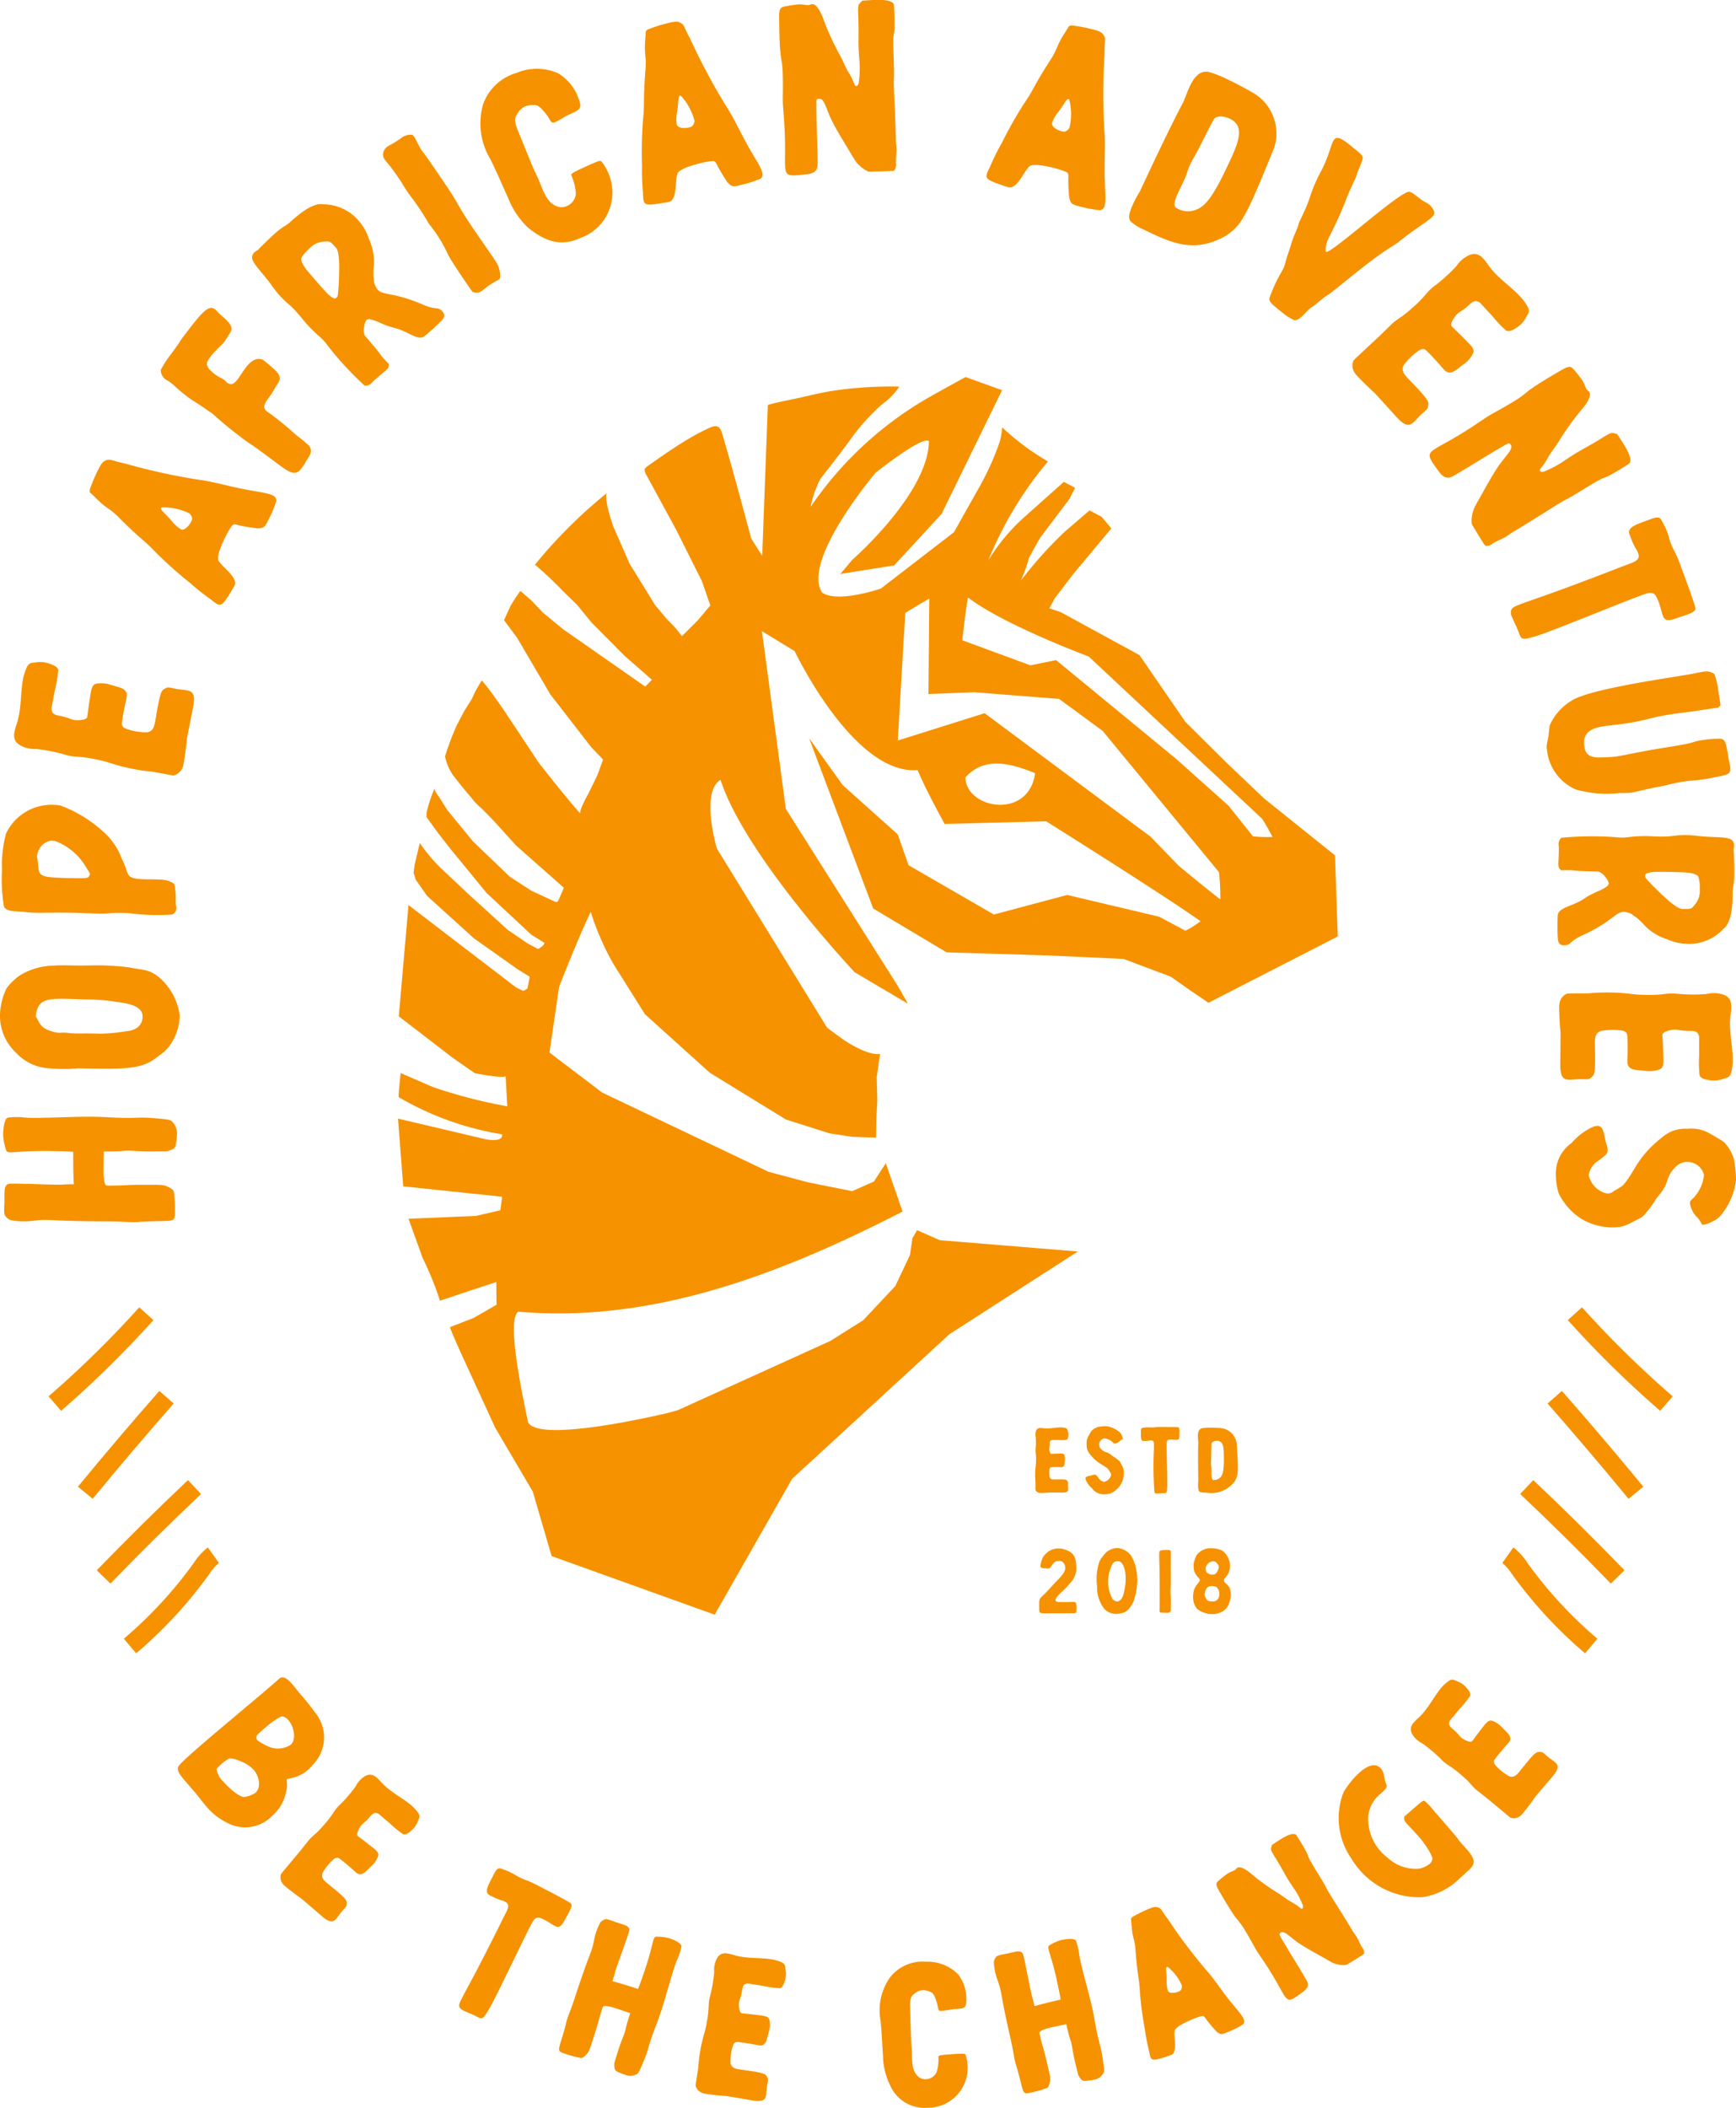 <svg xmlns="http://www.w3.org/2000/svg" width="116.761" height="141.691" viewBox="0 0 116.761 141.691">
  <g id="Layer_1" data-name="Layer 1" transform="translate(0.01 0.023)">
    <g id="Group_29" data-name="Group 29" transform="translate(-0.01 -0.023)">
      <path id="Path_171" data-name="Path 171" d="M149.012,156.564l-9.281-.759-1.531-.674-.314.539-.166,1.135-.987,2.081-2.158,2.3-2.228,1.4-10.224,4.638-.627.179s-8.789,2.132-9.468.622c-.244-1.236-1.505-6.822-.653-7.418,9.146.814,17.884-2.645,25.846-6.726-.236-.687-.71-2.05-.71-2.05l-.417-1.2-.8,1.231-1.461.648-2.99-.6-2.627-.7-11.2-5.33-3.542-2.69.648-4.42s1.327-3.407,2.127-5.029a18.046,18.046,0,0,0,1.544,3.529l2.107,3.35,4.363,3.933,5.112,3.138,2.946.935,1.531.231,1.588.052.018-1.158.065-1.389-.039-1.531s.153-1.044.225-1.544c-.9.127-2.485-.974-2.485-.974l-1.07-.783-7.418-12.048s-1.135-3.786.244-4.625c1.632,5.086,9.025,12.94,9.025,12.94l3.581,2.114-.7-1.223-7.514-11.875-1.609-11.947,2.2,1.34s3.964,8.346,8.276,8c.531,1.314,1.814,3.62,1.814,3.62l6.827-.179s7.584,4.747,10.382,6.713a5.676,5.676,0,0,1-1.018.64l-1.767-.941-6.182-1.461-4.933,1.314-5.734-3.311-.731-2.075-3.695-3.306-2.267-3.158,4.312,11.447,4.939,2.946,6.91.212,4.99.231,3.171,1.192,1.306.917,1.231.84,8.7-4.459-.187-5.452-4.76-3.817-2.524-2.4-2.785-2.762-3.081-4.483-5.3-2.889-.762-.257.358-.661,1.223-1.609,2.588-3.1-.648-.775-.819-.435-1.692,1.454a27.842,27.842,0,0,0-2.933,3.272,9.546,9.546,0,0,0,.552-1.536l.723-1.314,1.98-2.62.4-.775-.757-.4-2.811,2.506a12.9,12.9,0,0,0-2.275,2.785,24.7,24.7,0,0,1,4.016-6.662,16.9,16.9,0,0,1-3.076-2.288,6.333,6.333,0,0,1-.148.909,18.548,18.548,0,0,1-1.562,3.4l-1.536,2.736L135.764,112s-2.928,1.013-3.964.262c-1.371-2.171,3.607-8.045,3.607-8.045s3.177-2.529,3.586-2.119c-.031,3.5-5.156,7.975-5.156,7.975l-.8.948,3.62-.575,3.19-3.464,4.068-8.315-2.459-.884s-1.723.948-2.223,1.231a24.12,24.12,0,0,0-8.193,7.493,7.313,7.313,0,0,1,.64-1.858s1.306-1.671,1.936-2.529a14.269,14.269,0,0,1,2.249-2.524,4.409,4.409,0,0,0,1.14-1.171,26.883,26.883,0,0,0-4.472.282c-.757.122-1.505.3-2.254.474-.192.044-2.114.422-2.119.492l-.378,10.134-.744-1.179s-1.244-4.695-1.941-7.014c-.148-.5-.334-.64-.819-.435a13.127,13.127,0,0,0-1.487.783c-.974.557-2.793,1.863-2.793,1.863l-.135.166.057.244L122,108.056l1.723,3.441.57,1.64-.832.987s-.718.723-1.083,1.075a7.162,7.162,0,0,0-.935-1.062l-.852-1.005-1.723-2.793-1.1-2.5s-.71-2.018-.409-2.275a32.487,32.487,0,0,0-4.861,4.835,22.8,22.8,0,0,1,1.845,1.736l1.005.979.941,1.158,2.262,2.275,1.223,1.07.588.518-.448.456-5.516-3.85-1.353-1.114-.775-.814-.757-.653-.321.461-.321.513-.456.992.871,1.166,2.249,3.83,2.736,3.529.806.845-.378,1.044-.588,1.21s-.7,1.218-.552,1.389c-1.005-1.114-2.819-3.446-2.819-3.446l-2.081-3.138s-1.075-1.627-1.736-2.376c-.179.262-.474.806-.474.806l-.2.443-.505.8-.518.992a17.457,17.457,0,0,0-.775,2.063,3.345,3.345,0,0,0,.531,1.257s.782,1.018,1.218,1.492a3.89,3.89,0,0,0,.71.749l.8.814,1.524,1.684,3.146,2.78.052.039-.013.07-.347.8-.057.091-.14.005-1.614-.749-1.454-.941-2.485-2.384-1.718-2.1-.565-.891s-.352-.456-.288-.57a9.217,9.217,0,0,0-.544,1.632l-.005.3.757,1.044.865,1.109,2.415,2.946,2.98,2.78.065.052s.575.347.852.531c-.083.275-.448.4-.448.4l-.7-.378-1.319-.9-2.64-2.4-1.85-1.741a10.875,10.875,0,0,1-1.428-1.7c-.117.487-.347,1.467-.347,1.467l-.07.531.14.461.77,1.1,3.159,2.858,2.972,2.1.77.474-.153.8-.282.153-.479-.231-7.239-5.54-.653,7.48,3.659,2.811,1.448,1.005s2.088.422,2.075.179c.039.679.078,1.365.114,2.05a33.389,33.389,0,0,1-5-1.293l-2.171-.941s-.14,1.262-.135,1.619a20.128,20.128,0,0,0,6.957,2.5c.083.614-1.184.314-1.184.314l-5.817-1.371.352,4.555,6.656.7-.127.909-1.632.378-4.542.192.948,2.627a22.253,22.253,0,0,1,1.171,2.881l2.345-.782,1.441-.474.013,1.531-1.536.884s-1.07.417-1.6.622c.218.578.723,1.692.723,1.692l2.324,5.06,2.531,4.3,1.267,4.337,10.965,3.936,5.211-9.134,10.572-9.714m1.088-37.441c1.244-1.376,2.933-.992,4.682-.275C145.7,127.582,141.449,126.808,141.449,124.673ZM158.6,132.9c-1.049-.8-2.806-2.267-2.806-2.267l-1.9-1.959-11.152-8.294-5.843,1.837.505-8.576s.884-.552,1.614-.961c0,.992-.057,6.413-.057,6.413l3.076-.122,5.713.448,2.933,2.153,7.82,9.494a14.273,14.273,0,0,1,.091,1.84Zm2.192-4.239-1.645-2.063-3.529-3.151-8.071-6.636-1.728.352-4.573-1.684s.14-1.536.378-2.876c2.4,1.84,8.115,3.964,8.115,3.964l11.665,10.908s.391.614.7,1.223a9.96,9.96,0,0,1-1.314-.039Z" transform="translate(-76.517 -72.438)" fill="#f69200"/>
      <g id="Group_24" data-name="Group 24" transform="translate(69.633 95.868)">
        <path id="Path_172" data-name="Path 172" d="M270.839,371.122a2.983,2.983,0,0,1-.513.01h-.394c-.124,0-.1.005-.15.026s-.079.1-.075.22c0,.285-.06.285-.021.474.01.049.049.21.124.21h.039c.109-.01.513-.026.609-.026.194,0,.215.06.244.15a.718.718,0,0,1,.026.254c-.034.275-.01.427-.145.5a.387.387,0,0,1-.168.016c-.1-.005-.2-.005-.3-.005-.15,0-.275.005-.314.01q-.1.016-.114.179a1.719,1.719,0,0,0,.016.487c.044.135.155.155.28.155.161,0,.29-.005.394-.005.4,0,.438.021.492.08s.065.08.06.238c-.016.355.15.568-.378.568h-.021c-.355-.005-.578-.005-.707-.005a.908.908,0,0,0-.155.005c-.039.005-.373.026-.557.026a.506.506,0,0,1-.1-.005.331.331,0,0,1-.238-.15c-.034-.07-.021.026-.026-.583a5.1,5.1,0,0,1,.021-1.145c.005-.049.016-.179.016-.29.016-.487-.06-.549-.026-.827a4.473,4.473,0,0,0,.005-.744.822.822,0,0,1-.016-.285c.034-.215.114-.339.334-.339a1.322,1.322,0,0,1,.194.016,1.9,1.9,0,0,0,.244.016c.314,0,.632-.07.922-.07a1.47,1.47,0,0,1,.264.026c.145.034.174.06.21.21a.673.673,0,0,1,.039.339c-.021.161-.054.225-.119.264Z" transform="translate(-268.734 -370.2)" fill="#f69200"/>
        <path id="Path_173" data-name="Path 173" d="M282.892,374.541a.93.93,0,0,1-.679-.394,1.528,1.528,0,0,1-.35-.427c-.249-.42.091-.368.394-.464a.384.384,0,0,1,.13-.026.175.175,0,0,1,.119.044,1.634,1.634,0,0,1,.189.243.541.541,0,0,0,.329.194.6.6,0,0,0,.464-.433.225.225,0,0,0-.06-.21,1.776,1.776,0,0,0-.135-.22c-.339-.313-.723-.339-1.267-1.057a.875.875,0,0,1-.174-.578.973.973,0,0,1,.075-.492c.039-.08.233-.409.259-.443a1.022,1.022,0,0,1,.453-.259,2.66,2.66,0,0,1,.518-.049,1.721,1.721,0,0,1,.868.368.529.529,0,0,1,.179.233.667.667,0,0,1,.085.249c-.01.031-.075.026-.21.155a.64.64,0,0,1-.339.169c-.049,0-.086-.034-.135-.091a.987.987,0,0,0-.562-.264.176.176,0,0,0-.075.016c-.161.1-.275.189-.275.4a.416.416,0,0,0,.14.319c.184.189.339.179.508.269.14.075.254.2.368.259a2.282,2.282,0,0,1,.254.189c.145.109.14.135.29.427a.909.909,0,0,1,.091.264,1.565,1.565,0,0,1-.2.961,1.6,1.6,0,0,1-.658.588,1.631,1.631,0,0,1-.479.07.766.766,0,0,1-.114-.005Z" transform="translate(-278.398 -369.97)" fill="#f69200"/>
        <path id="Path_174" data-name="Path 174" d="M296.74,370.206c.065.005.119.005.161.005.194,0,.233-.031.557-.031.22,0,1.145,0,1.21.026.1.044.07.244.065.588-.005.21-.07.254-.189.254-.085,0-.2-.021-.339-.021-.189,0-.308,0-.324.21-.021.264.06,2.576.034,3-.026.389-.034.394-.249.394h-.026c-.14,0-.28.021-.394.021a.224.224,0,0,1-.189-.06,23.3,23.3,0,0,1-.034-2.941c-.005-.378.039-.567-.184-.567a.714.714,0,0,0-.135.016,2.064,2.064,0,0,1-.324.021.566.566,0,0,1-.109-.005c-.145-.039-.124-.329-.124-.544-.005-.329.021-.329.233-.35a1.587,1.587,0,0,1,.2-.016C296.629,370.2,296.676,370.2,296.74,370.206Z" transform="translate(-289.043 -370.126)" fill="#f69200"/>
        <path id="Path_175" data-name="Path 175" d="M311.091,374.7c-.109-.044-.124-.179-.14-.3a3.286,3.286,0,0,1,.01-.5c-.01-.653-.026-1.91,0-2.516-.005-.264-.145-.891.259-.977a3.05,3.05,0,0,1,.583-.039,7.122,7.122,0,0,1,.728.034,1.2,1.2,0,0,1,1.016,1.031c.01.3.114,1.511.065,1.889a1.26,1.26,0,0,1-.225.687,1.958,1.958,0,0,1-1.889.723,1.229,1.229,0,0,1-.4-.039Zm.863-.821a.213.213,0,0,0,.06.005.548.548,0,0,0,.428-.174c.22-.22.254-.648.238-1.57-.015-.534-.07-.891-.469-.891-.119,0-.319.049-.355.174-.016.055-.016.847-.034,1.086a1.794,1.794,0,0,0,.005.42c.06.314-.044.886.13.951Z" transform="translate(-299.999 -370.266)" fill="#f69200"/>
        <path id="Path_176" data-name="Path 176" d="M270.624,404.229c.378-.433.922-.858.9-1.246a.525.525,0,0,0-.15-.363.367.367,0,0,0-.3-.085.842.842,0,0,0-.114.01.574.574,0,0,0-.109.039c-.161.085-.269.378-.4.443a.2.2,0,0,1-.086.015c-.06,0-.15-.015-.28-.021-.1-.01-.233-.021-.233-.15a1.937,1.937,0,0,1,.161-.562.682.682,0,0,1,.15-.2,1.143,1.143,0,0,1,.912-.415,1.278,1.278,0,0,1,.409.065c.707.233.783.578.788,1.425l-.026.119a1.7,1.7,0,0,1-.194.474,6.53,6.53,0,0,1-.7.777,2.652,2.652,0,0,0-.438.474.2.2,0,0,0-.039.168c.021.075.086.1.438.1.114,0,.254,0,.427-.005.119-.005.2-.005.264-.005.156,0,.184.01.21.039.1.091.075.588.054.643-.01.026-.044.044-.13.08-1.84,0-2.094.01-2.094.01-.27-.039-.264-.075-.27-.28,0-.977-.08-.485.837-1.539Z" transform="translate(-269.511 -393.471)" fill="#f69200"/>
        <path id="Path_177" data-name="Path 177" d="M286.071,401.58a1.284,1.284,0,0,1,.917.5,1.97,1.97,0,0,1,.21.438c.039.14.07.119.091.269a3.787,3.787,0,0,1,.124,1.117,5.79,5.79,0,0,1-.08.643c-.016.124-.054.22-.086.363a1.793,1.793,0,0,1-.433.8c-.244.225-.225.179-.508.264a1.576,1.576,0,0,1-.383.031,1.037,1.037,0,0,1-.733-.345,2.327,2.327,0,0,1-.479-1.505,3.731,3.731,0,0,1,.168-1.695,2.716,2.716,0,0,1,.459-.6,1.166,1.166,0,0,1,.733-.275Zm-.313,3.443a.569.569,0,0,0,.28.155.675.675,0,0,0,.08-.01c.28-.075.368-.443.42-.692.254-1.14-.026-1.969-.383-2.008-.179,0-.293.01-.4.179a2.507,2.507,0,0,0,0,2.376Z" transform="translate(-280.556 -393.39)" fill="#f69200"/>
        <path id="Path_178" data-name="Path 178" d="M301.488,402.08c.086,0,.13.005.168.075s0,.039.016,1.539c.01,1.052-.044,1.047-.005,1.436.016.189.016.992,0,1.047a.2.2,0,0,1-.08.1.78.78,0,0,1-.275.026c-.1,0-.2-.005-.225-.005-.161-.016-.179-.034-.168-.2.005-.109.016-2.083-.021-3.28a4.861,4.861,0,0,1,.005-.632c.075-.07.086-.1.479-.1h.109Z" transform="translate(-292.558 -393.76)" fill="#f69200"/>
        <path id="Path_179" data-name="Path 179" d="M310.459,405.98a1.323,1.323,0,0,1-.534-.3,1.436,1.436,0,0,1-.194-.394,1.688,1.688,0,0,1,.026-.868,1.592,1.592,0,0,1,.27-.433c.174-.2.124-.259-.01-.4a1.126,1.126,0,0,1-.275-.469,2.553,2.553,0,0,1-.016-.448,2.258,2.258,0,0,1,.2-.562,1.136,1.136,0,0,1,1.062-.459,1.3,1.3,0,0,1,.233.016,1.819,1.819,0,0,1,.453.15,1.328,1.328,0,0,1,.443.669,1.12,1.12,0,0,1-.1.922,1.357,1.357,0,0,1-.156.21c-.08.086-.1.119-.1.179a.242.242,0,0,0,.091.179,1.044,1.044,0,0,1,.3.345,1.665,1.665,0,0,1,.065.643,2.728,2.728,0,0,1-.174.534,1.065,1.065,0,0,1-.238.3,1.326,1.326,0,0,1-.972.264.528.528,0,0,1-.114-.005c-.049-.01-.168-.049-.27-.065Zm.065-1.031c.114.238.2.264.448.264a.474.474,0,0,0,.21-.026c.324-.119.313-.593.21-.762a1.239,1.239,0,0,0-.13-.179.892.892,0,0,0-.329-.065.13.13,0,0,0-.049.005c-.039.021-.319-.039-.422.508a.547.547,0,0,0,.06.254Zm.005-1.964a.764.764,0,0,0,.049.238.307.307,0,0,0,.114.109,1.642,1.642,0,0,0,.2.08h.109c.114,0,.135-.016.135-.016a.544.544,0,0,0,.238-.334.331.331,0,0,0-.085-.415.311.311,0,0,0-.249-.13.548.548,0,0,0-.513.469Z" transform="translate(-299.075 -393.434)" fill="#f69200"/>
      </g>
      <g id="Group_25" data-name="Group 25" transform="translate(0 0)">
        <path id="Path_180" data-name="Path 180" d="M12.445,291.3c-.044.4-.044.5-.4.63-.272.1-.086.073-.928.085-1.529.029-1.658-.1-2.272-.029-.358.044-1.13.029-1.285.044v.114c0,.228-.016.658-.016,1.073,0,.557.044,1.1.244,1.1,1.371,0,1.073-.057,2.557-.057,1.244,0,1.257,0,1.573.158.215.1.342.215.358.313a7.291,7.291,0,0,1,.073,1.086v.342c0,.557-.1.529-1.2.544-.487.016-1,.029-1.114.044-.658.073-.956-.028-2.3-.028-4.058-.016-3.716-.171-4.8-.057a4.808,4.808,0,0,1-1.485,0,.642.642,0,0,1-.428-.215c-.13-.114-.158-.2-.158-.472v-.228a4.224,4.224,0,0,0,.016-.428V295c0-.443.016-.728.285-.8s3.4.1,3.716.041c.086-.013.386-.013.671-.013-.029-.358-.044-1.1-.044-1.671v-.513c-.513-.044-1.228-.044-1.829-.057-2.13,0-2.529.215-2.671-.016a3.963,3.963,0,0,1-.215-1.029c0-.3.044-1.13.329-1.2a4.937,4.937,0,0,1,1.158,0c1.044.085,3.687-.13,5.387-.029,2.586.143,1.829-.085,3.944.13.371.044.487.073.6.228a1.05,1.05,0,0,1,.272.829,2.787,2.787,0,0,1-.029.415Z" transform="translate(-0.583 -214.618)" fill="#f69200"/>
        <path id="Path_181" data-name="Path 181" d="M11.523,255.638a2.867,2.867,0,0,1-.858.858c-1.057.9-2.073.915-5.415.842a10.47,10.47,0,0,1-1.943,0,3.283,3.283,0,0,1-2.272-1.086A3.366,3.366,0,0,1-.01,253.723a4.376,4.376,0,0,1,.443-1.772,4.089,4.089,0,0,1,.886-.858,4.46,4.46,0,0,1,2.228-.658c.785-.057,1.358.016,2.516-.016a16.656,16.656,0,0,1,2.658.142c.928.187,1.342.086,2.114.785a4.163,4.163,0,0,1,1.244,2.428,3.583,3.583,0,0,1-.557,1.858Zm-6.872-.671c.529.057,1.016,0,2.057.044a11.588,11.588,0,0,0,1.7-.158c.63-.044,1.171-.314,1.171-1.016,0-.658-.886-.871-1.8-.972a11.862,11.862,0,0,0-2.057-.158c-2.428-.073-3.171-.215-3.33,1.13.314.529.314.8,1.187,1.044.557.142.386,0,1.073.086Z" transform="translate(0.01 -185.523)" fill="#f69200"/>
        <path id="Path_182" data-name="Path 182" d="M8.957,215.988c-1.671-.054-.788.1-2.715.013-2.371-.1-3.33.034-4.172-.08-.614-.08-1.244.023-1.438-.365A11.023,11.023,0,0,1,.5,213.094a8.257,8.257,0,0,1,.267-2.441,3.385,3.385,0,0,1,3.69-1.884,8.953,8.953,0,0,1,3.14,2.024,4.6,4.6,0,0,1,.824,1.213c.15.373.36.793.453,1.109.137.4.192.588,1.29.606,1.143.005,1.386.023,1.713.184.228.119.241.132.277.534.062.516.016.829.041,1a.79.79,0,0,1,.026.187.444.444,0,0,1-.308.466A15.079,15.079,0,0,1,8.957,215.988Zm-4.12-2.353c1.371.021,1.428.023,1.516-.119.029-.057.06-.085.06-.143,0-.086-.07-.174-.207-.376a4.1,4.1,0,0,0-2.086-1.834c-.212-.047-.269-.062-.371-.034a1.136,1.136,0,0,0-.889,1.044.3.3,0,0,0,.013.114C3.068,213.465,2.653,213.571,4.837,213.636Z" transform="translate(-0.365 -154.613)" fill="#f69200"/>
        <path id="Path_183" data-name="Path 183" d="M6.605,172.317a7.728,7.728,0,0,1-.225,1.34l-.194,1.023c-.062.324-.034.257-.005.407s.218.254.539.306c.744.143.715.3,1.226.29.132-.005.573-.023.609-.218l.018-.1c.026-.285.184-1.347.231-1.6.1-.505.262-.531.513-.557a2.022,2.022,0,0,1,.674.054c.7.22,1.1.238,1.22.624.021.119.018.135-.041.443-.062.251-.111.516-.161.77-.075.394-.122.718-.127.819q-.005.262.407.383a4.319,4.319,0,0,0,1.272.2c.373-.047.485-.329.547-.653.08-.422.13-.762.181-1.026.2-1.039.272-1.127.453-1.239.2-.122.244-.13.648-.036.917.218,1.549-.114,1.288,1.262l-.01.057c-.189.925-.3,1.5-.363,1.837a2.022,2.022,0,0,0-.062.409c-.005.1-.114.982-.2,1.459a1.1,1.1,0,0,1-.062.249.866.866,0,0,1-.51.544c-.2.049.06.07-1.529-.218a13.16,13.16,0,0,1-2.964-.622c-.124-.039-.456-.13-.749-.187-1.257-.282-1.461-.117-2.161-.337a11.308,11.308,0,0,0-1.936-.381,2.133,2.133,0,0,1-.751-.1c-.547-.192-.829-.464-.72-1.039a3.294,3.294,0,0,1,.137-.5,5.14,5.14,0,0,0,.163-.624c.155-.814.13-1.676.275-2.436a3.98,3.98,0,0,1,.2-.674c.155-.363.241-.42.65-.443a1.778,1.778,0,0,1,.9.07c.409.137.562.251.63.44Z" transform="translate(-2.688 -127.271)" fill="#f69200"/>
        <path id="Path_184" data-name="Path 184" d="M35.823,122a7.353,7.353,0,0,1-.578,1.358,1.864,1.864,0,0,1-.168.3c-.122.145-.218.176-.513.189a11.059,11.059,0,0,1-1.257-.207c-.337-.091-.389-.085-.505.08a5.2,5.2,0,0,0-.4.694c-.3.586-.6,1.345-.466,1.606.264.425.928.858,1.083,1.337a.385.385,0,0,1-.028.371c-.047.088-.122.21-.225.381-.648,1.08-.718,1.031-1.34.521a15.521,15.521,0,0,1-1.417-1.122,28.119,28.119,0,0,1-2.272-2.024c-.92-.966-.884-.754-2.438-2.3-.78-.8-.821-.562-1.663-1.425-.14-.135-.267-.264-.293-.277-.065-.034-.083-.122-.062-.257a10.461,10.461,0,0,1,.586-1.371c.207-.407.3-.5.5-.578.3-.119.358.021,1.257.207a41.576,41.576,0,0,0,5.213,1.13c.754.1,2.081.482,3.114.656,1.187.22,1.889.257,1.873.728Zm-6.4,1.923c.254.065.531-.259.663-.513a.5.5,0,0,0,.073-.236.565.565,0,0,0-.184-.334,3.914,3.914,0,0,0-1.819-.4.106.106,0,0,0-.091.049c-.06.114.3.36.749.894a2.271,2.271,0,0,0,.609.534Z" transform="translate(-17.237 -88.33)" fill="#f69200"/>
        <path id="Path_185" data-name="Path 185" d="M45.918,82.215a1.781,1.781,0,0,1-.171.176,6.062,6.062,0,0,0-.715.767c-.225.3-.326.542-.021.85.588.6.829.492,1.073.785a.465.465,0,0,0,.371.176c.143,0,.288-.14.428-.321.166-.215.339-.513.539-.775.288-.373.617-.663,1.036-.575.124.023.181.067.746.554.324.282.718.64.378,1.08-.13.171-.321.583-.606.956-.339.443-.461.744-.01,1a20.967,20.967,0,0,1,1.85,1.508,9.61,9.61,0,0,1,.871.72c.326.466-.073.754-.249,1.125a2.679,2.679,0,0,1-.282.415l-.088.114c-.464.417-.852.031-2.06-.86-1.708-1.272-1.042-.707-2.1-1.518-1.306-1-1.632-1.394-1.819-1.5-.1-.057-.876-.619-1.207-.8a10.261,10.261,0,0,1-1.29-1.042,3.419,3.419,0,0,0-.573-.4.8.8,0,0,1-.308-.632,7.649,7.649,0,0,1,.738-1.127c.718-.961.381-.591.842-1.192l.373-.487c.969-1.239,1.371-1.669,1.84-1.13.231.285.819.645.943,1.047.065.176.041.228-.272.71-.127.189-.194.3-.257.381Z" transform="translate(-30.898 -59.153)" fill="#f69200"/>
        <path id="Path_186" data-name="Path 186" d="M78.206,60.138c.269.3.1.49-.158.741-.15.155-.319.308-.466.443-.3.269-.549.479-.549.479-.485.381-1.114-.36-2.205-.586a6.081,6.081,0,0,1-.894-.347c-.456-.184-.694-.257-.821-.143a.856.856,0,0,0-.153.448.9.9,0,0,0,.041.6c1.635,1.894.663.9,1.614,1.912-.01.2.008.244-.225.453-.075.067-.179.143-.316.267-.179.143-.35.3-.518.448a.67.67,0,0,1-.117.124.531.531,0,0,1-.453.158,21.893,21.893,0,0,1-2.438-2.63,3.735,3.735,0,0,0-.72-.775c-1-.909-1.06-1.236-1.853-1.985a6.443,6.443,0,0,1-1.189-1.275c-.632-.912-1.407-1.578-1.368-1.98a.477.477,0,0,1,.179-.334,2.784,2.784,0,0,1,.251-.168c.01-.01.013-.031.023-.039s.49-.5.977-.943a4.9,4.9,0,0,1,.718-.57,2.092,2.092,0,0,0,.378-.264c.5-.451,1.526-1.36,2.246-1.223a3.142,3.142,0,0,1,2.48,1.207,3.488,3.488,0,0,1,.619,1.153,3.565,3.565,0,0,1,.3,1.928,4.283,4.283,0,0,0-.008.565c.078.469-.018.363.2.759.334.583.972.2,3.12,1.127.92.4.985.111,1.314.451Zm-8.934-4.213a2.534,2.534,0,0,0-.536.619c-.088.329.4.871.593,1.1.505.6,1.13,1.29,1.215,1.365.321.269.44.316.534.228a.3.3,0,0,0,.111-.2,19.085,19.085,0,0,0,.083-2.231c-.049-.842-.168-.889-.321-1.057-.269-.3-.308-.319-.562-.3a1.465,1.465,0,0,0-1.117.469Z" transform="translate(-48.463 -39.214)" fill="#f69200"/>
        <path id="Path_187" data-name="Path 187" d="M100.722,38.2c-1.112-1.749-1.293-1.529-1.324-2.018a.7.7,0,0,1,.383-.56,1.336,1.336,0,0,1,.2-.114,3.771,3.771,0,0,0,.342-.207l.238-.158a1.093,1.093,0,0,1,.78-.272c.241.08.386.72.757,1.179.319.407,1.542,2.218,1.793,2.6.713,1.088.433.894,2.278,3.55.884,1.267.938,1.35,1.011,1.593a1.622,1.622,0,0,1,.093.689c-.029.088-.041.1-.148.166a4.186,4.186,0,0,0-.482.282c-.311.2-.466.358-.609.451a.563.563,0,0,1-.194.093.891.891,0,0,1-.417-.034c-.036-.029-1.425-2.039-1.653-2.521a9.427,9.427,0,0,0-1.285-2.062,16.961,16.961,0,0,0-1.137-1.733A7.5,7.5,0,0,1,100.722,38.2Z" transform="translate(-73.64 -25.816)" fill="#f69200"/>
        <path id="Path_188" data-name="Path 188" d="M124.745,20.319a3.358,3.358,0,0,1,2.272-2.215,3.517,3.517,0,0,1,2.827.029,3.254,3.254,0,0,1,1.371,1.731c.223.591.083.7-.461.948l-.181.083a1.877,1.877,0,0,0-.28.143,6.052,6.052,0,0,1-.627.35.51.51,0,0,1-.163.057c-.244-.016-.168-.267-.718-.85-.3-.319-.36-.339-.718-.332a1.4,1.4,0,0,0-.49.1,1.16,1.16,0,0,0-.464.43c-.316.474-.21.676.293,1.879.6,1.485.723,1.79,1.039,2.449.345.723.549,1.824,1.5,2a.913.913,0,0,0,.482-.078,1,1,0,0,0,.593-.837,3.615,3.615,0,0,0-.314-1.239c0-.1.127-.168.565-.383,1.275-.583,1.353-.617,1.472-.531a3.361,3.361,0,0,1,.518.928,3.235,3.235,0,0,1-1.928,4.21c-1.249.57-2.275.316-3.513-.674a5.53,5.53,0,0,1-1.35-1.993c-.516-1.132-.757-1.728-1.194-2.614a4.641,4.641,0,0,1-.526-3.594Z" transform="translate(-92.287 -13.198)" fill="#f69200"/>
        <path id="Path_189" data-name="Path 189" d="M174.567,16.153a7.479,7.479,0,0,1-1.407.443,1.882,1.882,0,0,1-.337.067c-.192,0-.277-.052-.477-.267a10.966,10.966,0,0,1-.661-1.091c-.15-.316-.187-.352-.389-.332a4.805,4.805,0,0,0-.788.145c-.64.155-1.415.415-1.524.692-.15.477-.049,1.262-.311,1.692a.386.386,0,0,1-.3.22c-.1.023-.238.044-.438.075-1.241.212-1.249.124-1.267-.679a15.24,15.24,0,0,1-.067-1.806,27.921,27.921,0,0,1,.06-3.042c.135-1.327,0-1.161.163-3.348.1-1.112-.106-.99,0-2.189a4,4,0,0,0,.021-.4c-.016-.07.039-.143.155-.212a10.3,10.3,0,0,1,1.422-.446c.446-.106.58-.1.767.005.288.15.215.285.661,1.091a41.848,41.848,0,0,0,2.529,4.7c.417.635.987,1.894,1.526,2.793.6,1.044,1.034,1.6.663,1.9Zm-5.62-3.612c.117.236.542.236.819.168a.459.459,0,0,0,.225-.1.567.567,0,0,0,.135-.355,3.892,3.892,0,0,0-.881-1.64.105.105,0,0,0-.1-.036c-.124.031-.08.461-.194,1.148a2.28,2.28,0,0,0-.01.811Z" transform="translate(-123.419 -4.143)" fill="#f69200"/>
        <path id="Path_190" data-name="Path 190" d="M207.2,10.554c-.321-.588-1.005-1.606-1.469-2.563-.358-.744-.466-1.412-.824-1.386-.1.018-.114.018-.153.091-.08.161.1,3.887.065,4.4-.026.459-.407.573-.808.6-.313.041-.541.062-.725.07-1.013.039-.492-.51-.728-3.762-.067-1-.078-.912-.08-1.355.052-3.591-.189-1.609-.238-4.869-.016-1.171-.065-1.314.492-1.391a7.852,7.852,0,0,1,.811-.117,2.172,2.172,0,0,1,.415.029,2.212,2.212,0,0,0,.231.021.517.517,0,0,0,.127-.034,1.07,1.07,0,0,1,.127-.034c.342-.013.612.635.72.889a16.887,16.887,0,0,0,1.078,2.4c.306.547.451.985.694,1.36.4.658.332.86.49.855.073,0,.153-.119.163-.249a6.973,6.973,0,0,0,.052-1.319c-.132-1.653-.036-1.386-.083-2.959-.036-1-.034-.9.27-1.213.228-.008.513-.034.8-.044.557-.021,1.1,0,1.3.251.031.057.034.114.057.728.06,1.956-.137.521-.052,2.848.073,1.928-.039.9.047,2.744.132,2.785.078,2.814.135,3.213.044.428-.044.718-.028,1.161a.691.691,0,0,1-.1.505c-.054.044-.1.047-.9.075-.972.021-.77.044-1-.062a2.139,2.139,0,0,1-.878-.9Z" transform="translate(-149.827 0.023)" fill="#f69200"/>
        <path id="Path_191" data-name="Path 191" d="M263.7,18.991a7.5,7.5,0,0,1-1.448-.277,1.835,1.835,0,0,1-.329-.1c-.168-.088-.22-.176-.293-.461a11.517,11.517,0,0,1-.065-1.272c.018-.35,0-.4-.184-.477a5.045,5.045,0,0,0-.762-.246c-.635-.168-1.441-.306-1.669-.114-.358.35-.64,1.088-1.078,1.342a.394.394,0,0,1-.368.052c-.1-.026-.231-.075-.422-.14-1.195-.4-1.158-.482-.793-1.2a15.211,15.211,0,0,1,.8-1.622,28.24,28.24,0,0,1,1.5-2.651c.749-1.1.549-1.023,1.731-2.868.614-.933.376-.92,1.039-1.928.1-.166.2-.316.21-.345.018-.07.1-.106.236-.114a10.847,10.847,0,0,1,1.464.282c.443.117.555.192.671.368.181.269.054.355.065,1.272a41.428,41.428,0,0,0,0,5.335c.067.757-.031,2.135.018,3.182.036,1.207.15,1.9-.316,1.985Zm-3.234-5.848c-.01.264.365.466.64.539a.513.513,0,0,0,.246.021.573.573,0,0,0,.288-.249,3.888,3.888,0,0,0,0-1.86.1.1,0,0,0-.067-.078c-.124-.034-.288.368-.715.92a2.319,2.319,0,0,0-.394.71Z" transform="translate(-189.713 -4.861)" fill="#f69200"/>
        <path id="Path_192" data-name="Path 192" d="M293.213,28.651c-.207-.228-.088-.567.01-.868a8.126,8.126,0,0,1,.6-1.169c.731-1.568,2.151-4.581,2.915-5.988.293-.635.684-2.288,1.749-2.026a8.354,8.354,0,0,1,1.43.586c.834.407,1.614.865,1.7.922a3.168,3.168,0,0,1,1.22,3.63c-.324.733-1.482,3.729-2.034,4.573a3.345,3.345,0,0,1-1.334,1.368c-2.034,1.075-3.485.433-5.335-.466a3.375,3.375,0,0,1-.92-.56Zm3.008-.954a.546.546,0,0,0,.135.083,1.449,1.449,0,0,0,1.215.083c.783-.269,1.355-1.249,2.384-3.464.58-1.29.865-2.2-.085-2.664-.282-.137-.814-.254-1.047,0-.1.109-1.021,2-1.334,2.544a4.588,4.588,0,0,0-.474,1.008c-.22.814-1.127,2.057-.793,2.412Z" transform="translate(-217.153 -13.754)" fill="#f69200"/>
        <path id="Path_193" data-name="Path 193" d="M334.775,36.14c.171.13.368.3.612.495.591.5.438.347,0,1.573-.187.557-.355.733-.751,1.759-.858,2.164-1.228,2.49-1.309,3a.9.9,0,0,0-.016.472c.453.039,4.944-4.078,5.6-4.05a.925.925,0,0,1,.355.194l.376.282a1.813,1.813,0,0,0,.347.225,1.368,1.368,0,0,1,.223.132,1.078,1.078,0,0,1,.28.319c.2.35.137.461-.689,1.036-1.48,1.016-1.435,1.1-2.008,1.459-1.682,1.023-3.99,3.1-4.472,3.358-.225.135-.759.627-.946.736-.4.22-.793.959-1.22.886a3.357,3.357,0,0,1-.751-.474c-.171-.13-.3-.244-.358-.285-.521-.428-.609-.547-.513-.816a10.352,10.352,0,0,1,.808-1.715,2.056,2.056,0,0,0,.233-.593c.114-.415.241-.749.368-1.153.137-.539.461-1.137.508-1.389.049-.231.464-.9.77-1.834a9.98,9.98,0,0,1,.7-1.651c1.036-1.9.575-2.928,1.855-1.967Z" transform="translate(-244.121 -26.5)" fill="#f69200"/>
        <path id="Path_194" data-name="Path 194" d="M361.413,71.083a7.685,7.685,0,0,1-.941-.979l-.707-.767c-.223-.241-.184-.179-.324-.246s-.334.023-.567.251c-.557.513-.663.4-.964.811-.075.109-.321.472-.187.619l.067.073c.215.192.972.948,1.148,1.137.35.378.272.526.143.744a1.984,1.984,0,0,1-.446.508c-.593.43-.85.744-1.228.606-.109-.054-.119-.065-.332-.3-.163-.2-.347-.4-.523-.588-.272-.3-.505-.526-.583-.591q-.2-.161-.549.1a4.341,4.341,0,0,0-.917.9c-.187.326-.023.586.2.827.29.316.534.557.718.757.718.777.744.889.723,1.1-.021.231-.041.272-.355.542-.723.609-.832,1.311-1.78.282l-.039-.041c-.63-.7-1.026-1.135-1.259-1.386a2.39,2.39,0,0,0-.293-.3c-.078-.065-.72-.676-1.049-1.034a1.175,1.175,0,0,1-.163-.2.857.857,0,0,1-.132-.733c.078-.189-.091.005,1.086-1.1,1.933-1.783,1.3-1.353,2.265-2.011.1-.078.376-.288.6-.492.974-.84.964-1.1,1.56-1.534a11.215,11.215,0,0,0,1.459-1.327,2.034,2.034,0,0,1,.529-.544c.479-.324.865-.389,1.262.041a3.41,3.41,0,0,1,.316.407,5.041,5.041,0,0,0,.4.5c.562.609,1.27,1.1,1.793,1.671a3.747,3.747,0,0,1,.422.562c.2.342.194.443-.031.788a1.78,1.78,0,0,1-.593.684c-.355.249-.539.3-.728.244Z" transform="translate(-260.079 -48.833)" fill="#f69200"/>
        <path id="Path_195" data-name="Path 195" d="M374.231,104.328c.352-.57.9-1.669,1.5-2.544.472-.679,1-1.106.8-1.4-.065-.078-.073-.091-.155-.088-.179.01-3.327,2.011-3.793,2.233-.412.2-.7-.07-.922-.4-.189-.251-.321-.438-.42-.6-.534-.863.2-.679,2.91-2.493.834-.552.754-.518,1.14-.738,3.146-1.731,1.306-.959,4.112-2.617,1.011-.593,1.109-.7,1.451-.262a7.515,7.515,0,0,1,.5.648,2.114,2.114,0,0,1,.181.376c.049.1.067.161.1.21a.5.5,0,0,0,.091.093.777.777,0,0,1,.093.093c.181.293-.251.845-.417,1.065a17.1,17.1,0,0,0-1.557,2.125c-.324.536-.632.878-.839,1.277-.376.668-.583.715-.5.847.039.06.179.073.3.018a7,7,0,0,0,1.171-.606c1.371-.933,1.187-.718,2.529-1.534.85-.526.764-.474,1.187-.365.122.194.282.43.433.674.293.474.544.959.422,1.251-.034.054-.083.086-.6.409-1.671,1.018-.521.137-2.5,1.365-1.64,1.016-.8.415-2.363,1.4-2.353,1.492-2.407,1.459-2.726,1.7-.35.251-.645.316-1.021.549a.683.683,0,0,1-.485.166c-.067-.026-.088-.062-.51-.744-.5-.834-.42-.648-.443-.9a2.14,2.14,0,0,1,.345-1.2Z" transform="translate(-274.923 -70.487)" fill="#f69200"/>
        <path id="Path_196" data-name="Path 196" d="M402.779,135.57a4.293,4.293,0,0,0,.137.407c.179.482.3.547.6,1.35.2.549,1.06,2.837,1.052,3.024-.013.3-.536.4-1.4.7-.526.181-.694.06-.8-.233-.08-.215-.132-.516-.262-.863-.176-.469-.285-.764-.821-.609-.676.192-6.333,2.531-7.4,2.855-.99.293-1.008.285-1.207-.251l-.026-.067c-.13-.347-.314-.676-.42-.956a.59.59,0,0,1-.029-.523c.21-.337,1.143-.412,7.268-2.806.933-.363,1.441-.43,1.236-.979a1.649,1.649,0,0,0-.166-.319,5.008,5.008,0,0,1-.352-.783,1.373,1.373,0,0,1-.086-.272c-.041-.4.7-.614,1.236-.814.811-.319.837-.251,1.086.251a4.181,4.181,0,0,1,.231.495c.039.106.085.228.132.394Z" transform="translate(-290.536 -99.452)" fill="#f69200"/>
        <path id="Path_197" data-name="Path 197" d="M411.437,174.316a5.146,5.146,0,0,1,.632-.119.868.868,0,0,1,.694.174,4.988,4.988,0,0,1,.257,1.117c.08.492.148.974.148.974a1.129,1.129,0,0,0-.135.153c-.58.08-1.653.259-2.506.355-2.508.326-2.083.547-4.755.842-1.1.122-1.933.306-1.757,1.464.119.72.7.71,1.285.687,1.342-.034,1.086-.179,4.643-.738,1.959-.324,1.08-.3,2.184-.448a6.319,6.319,0,0,1,.917-.065c.433-.013.469.124.669,1.337.034.2.073.35.093.477.047.282.026.417-.127.542a2.827,2.827,0,0,1-.764.2,10.376,10.376,0,0,1-1.78.264,10.487,10.487,0,0,0-1.656.316c-2.542.477-1.928.521-3.089.51a7.443,7.443,0,0,1-2.98-.246,3.267,3.267,0,0,1-1.915-2.653.992.992,0,0,1-.021-.215c-.008-.215.127-.542.163-1.114.013-.1.031-.251.047-.326a3.654,3.654,0,0,1,1.425-1.625c1.259-.873,7.4-1.656,8.323-1.866Z" transform="translate(-297.448 -129.052)" fill="#f69200"/>
        <path id="Path_198" data-name="Path 198" d="M404.739,224.034c-.4,0-.428-.257-.443-.614-.016-.215-.016-.443-.016-.643,0-.4.016-.728.016-.728.044-.614,1.016-.586,1.915-1.244a5.674,5.674,0,0,1,.858-.428c.443-.215.658-.342.658-.513a.863.863,0,0,0-.228-.415.9.9,0,0,0-.472-.371c-2.5-.057-1.114-.114-2.5-.086-.143-.143-.187-.158-.187-.472,0-.1.016-.228.016-.415.016-.228.016-.456.016-.687a.636.636,0,0,1-.016-.171.54.54,0,0,1,.187-.443,22.2,22.2,0,0,1,3.586-.044,3.607,3.607,0,0,0,1.057-.016c1.342-.13,1.63.044,2.715-.044a6.481,6.481,0,0,1,1.744-.028c1.1.143,2.114.016,2.386.314a.48.48,0,0,1,.13.358,2.838,2.838,0,0,1-.044.3c0,.016.016.029.016.044s.044.7.044,1.358a5.393,5.393,0,0,1-.057.915,2.067,2.067,0,0,0-.057.456c0,.671-.016,2.044-.6,2.487a3.134,3.134,0,0,1-2.557,1.029,3.55,3.55,0,0,1-1.272-.314A3.589,3.589,0,0,1,410,222.55a4.1,4.1,0,0,0-.415-.386c-.4-.257-.257-.257-.7-.358-.658-.143-.8.586-2.928,1.557-.915.415-.744.658-1.215.671Zm9.115-3.8a2.416,2.416,0,0,0-.1-.814c-.187-.285-.915-.285-1.215-.3-.785-.028-1.715-.028-1.829-.016-.415.057-.529.114-.529.244a.306.306,0,0,0,.073.215,18.608,18.608,0,0,0,1.6,1.557c.658.529.772.472,1,.472.4,0,.443-.016.6-.215A1.468,1.468,0,0,0,413.854,220.233Z" transform="translate(-299.526 -160.49)" fill="#f69200"/>
        <path id="Path_199" data-name="Path 199" d="M414.164,263.108a7.739,7.739,0,0,1-.028-1.358v-1.044c0-.329-.016-.257-.073-.4s-.263-.21-.586-.2c-.757,0-.757-.158-1.257-.057-.13.029-.557.13-.557.329v.1c.029.285.073,1.358.073,1.614,0,.513-.158.573-.4.643a2,2,0,0,1-.671.073c-.728-.086-1.13-.029-1.314-.386-.044-.114-.044-.13-.044-.443.016-.257.016-.529.016-.785,0-.4-.016-.728-.028-.829q-.042-.257-.472-.3a4.24,4.24,0,0,0-1.285.044c-.358.114-.414.415-.414.744,0,.427.013.772.013,1.044,0,1.057-.057,1.158-.215,1.3-.171.158-.215.171-.63.158-.943-.044-1.5.4-1.5-1V262.3c.016-.943.016-1.529.016-1.871a2.178,2.178,0,0,0-.016-.415c-.016-.1-.073-.985-.073-1.472a1.13,1.13,0,0,1,.016-.257.871.871,0,0,1,.4-.63c.187-.086-.073-.057,1.544-.073a13.409,13.409,0,0,1,3.029.057,7.7,7.7,0,0,0,.772.044c1.285.042,1.456-.158,2.187-.073a11.461,11.461,0,0,0,1.972.016,2.088,2.088,0,0,1,.757-.044c.573.086.9.3.9.886a3.71,3.71,0,0,1-.042.513,4.878,4.878,0,0,0-.044.643c0,.829.187,1.671.187,2.443a3.638,3.638,0,0,1-.073.7c-.085.386-.158.456-.557.557a1.786,1.786,0,0,1-.9.1c-.428-.057-.6-.143-.7-.314Z" transform="translate(-299.852 -190.808)" fill="#f69200"/>
        <path id="Path_200" data-name="Path 200" d="M403.863,295.018a2.468,2.468,0,0,1,1.044-1.8,4.086,4.086,0,0,1,1.13-.928c1.114-.658.972.244,1.228,1.044a.976.976,0,0,1,.073.342.475.475,0,0,1-.114.314,4.507,4.507,0,0,1-.643.5,1.414,1.414,0,0,0-.516.871,1.589,1.589,0,0,0,1.143,1.228.586.586,0,0,0,.557-.158,4.577,4.577,0,0,0,.586-.358c.829-.9.9-1.915,2.8-3.358a2.293,2.293,0,0,1,1.529-.456,2.559,2.559,0,0,1,1.3.2c.215.1,1.086.614,1.171.687a2.685,2.685,0,0,1,.687,1.2,7.336,7.336,0,0,1,.13,1.371,4.594,4.594,0,0,1-.972,2.3,1.429,1.429,0,0,1-.614.472,1.74,1.74,0,0,1-.658.228c-.086-.028-.073-.2-.415-.557a1.67,1.67,0,0,1-.443-.9c0-.13.086-.228.244-.358a2.644,2.644,0,0,0,.7-1.487.452.452,0,0,0-.041-.2,1.149,1.149,0,0,0-1.057-.728,1.085,1.085,0,0,0-.842.371c-.5.487-.472.9-.715,1.342-.2.37-.529.671-.687.972a5.909,5.909,0,0,1-.5.671c-.285.386-.358.37-1.13.772a2.53,2.53,0,0,1-.7.244,4.134,4.134,0,0,1-2.544-.529,4.257,4.257,0,0,1-1.557-1.744,4.4,4.4,0,0,1-.187-1.272,1.762,1.762,0,0,1,.016-.3Z" transform="translate(-299.207 -216.381)" fill="#f69200"/>
      </g>
      <g id="Group_26" data-name="Group 26" transform="translate(11.958 112.751)">
        <path id="Path_201" data-name="Path 201" d="M52.489,444.44a2.516,2.516,0,0,1-2.736.6,4.287,4.287,0,0,1-1.7-1.241c-.277-.321-.526-.666-.842-1.034l-.578-.671c-.368-.43-.536-.658-.474-.93.1-.394,5.3-4.584,6.812-5.949.285-.246.658.132.842.347.137.161.3.365.513.632a16.773,16.773,0,0,1,1.086,1.353,2.61,2.61,0,0,1-.194,3.464,2.4,2.4,0,0,1-1.456.894c-.153.039-.282.07-.29.078a.458.458,0,0,0,.005.168,1.766,1.766,0,0,1-.052.681,2.887,2.887,0,0,1-.933,1.609Zm-3.742-3.14a1.448,1.448,0,0,0,.448.829c.446.518,1.1,1.044,1.394,1.042a1.689,1.689,0,0,0,.764-.269c.438-.376.238-1.153-.1-1.547a2.321,2.321,0,0,0-.884-.578,2.188,2.188,0,0,0-.736-.207,2.7,2.7,0,0,0-.884.728Zm3.135-2.664c-.4.347-.44.394-.456.518a.274.274,0,0,0,.06.2,3.7,3.7,0,0,0,.876.477,1.564,1.564,0,0,0,1.376-.174c.376-.324.241-1.187-.145-1.632a.8.8,0,0,0-.332-.244c-.148-.044-.223-.026-.64.269A6.091,6.091,0,0,0,51.883,438.636Z" transform="translate(-46.141 -435.13)" fill="#f69200"/>
        <path id="Path_202" data-name="Path 202" d="M81.05,464.386a6.27,6.27,0,0,1-.871-.707l-.656-.557c-.207-.176-.168-.13-.29-.168s-.272.053-.438.262c-.4.477-.5.394-.707.762-.052.1-.215.42-.091.526l.062.054c.194.135.894.679,1.055.816.324.275.277.4.192.6a1.615,1.615,0,0,1-.314.461c-.443.412-.619.694-.943.622-.1-.034-.1-.041-.3-.21-.155-.145-.324-.29-.487-.428-.251-.212-.466-.381-.536-.425q-.184-.111-.44.137a3.567,3.567,0,0,0-.658.832c-.119.285.039.482.246.658.269.228.492.4.663.547.666.565.7.653.7.829.008.192-.005.225-.236.479-.531.57-.549,1.158-1.43.412l-.036-.031c-.586-.513-.954-.824-1.171-1.008a1.972,1.972,0,0,0-.269-.212c-.07-.044-.658-.482-.964-.741a1.12,1.12,0,0,1-.155-.145.7.7,0,0,1-.181-.588c.044-.163-.075.016.777-1.011,1.4-1.656.928-1.238,1.651-1.876.078-.073.277-.275.438-.464.713-.788.679-1,1.122-1.415a9.238,9.238,0,0,0,1.06-1.233,1.759,1.759,0,0,1,.376-.5c.358-.314.668-.407,1.039-.093a2.747,2.747,0,0,1,.3.3,3.952,3.952,0,0,0,.381.37c.521.443,1.15.775,1.638,1.187a2.916,2.916,0,0,1,.4.42c.2.259.2.342.054.648a1.479,1.479,0,0,1-.417.619c-.264.238-.409.3-.573.272Z" transform="translate(-65.882 -453.832)" fill="#f69200"/>
        <path id="Path_203" data-name="Path 203" d="M122.947,485.111c.122.075.225.13.308.171.378.194.485.168,1.114.492.43.22,2.226,1.14,2.324,1.257.155.187-.106.542-.461,1.207-.22.4-.389.422-.619.306-.168-.086-.368-.241-.64-.381-.368-.189-.6-.306-.84.085-.306.492-2.451,5.066-2.923,5.856-.44.728-.456.733-.876.518l-.052-.026c-.272-.14-.567-.238-.788-.35-.168-.086-.282-.171-.308-.3-.06-.321.469-.886,2.868-5.752.365-.741.637-1.065.207-1.285a1.49,1.49,0,0,0-.277-.1,4.468,4.468,0,0,1-.65-.28,1.118,1.118,0,0,1-.2-.119c-.246-.218.088-.764.3-1.184.319-.645.371-.619.8-.451a3.171,3.171,0,0,1,.415.174c.083.044.179.091.3.166Z" transform="translate(-100.257 -471.832)" fill="#f69200"/>
        <path id="Path_204" data-name="Path 204" d="M149.215,508.21c-.3-.135-.381-.161-.391-.474-.01-.238-.034-.086.168-.751.368-1.207.5-1.275.6-1.775.057-.29.264-.894.3-1.021l-.091-.029c-.179-.057-.513-.179-.837-.285-.438-.142-.873-.246-.925-.091-.35,1.078-.228.855-.606,2.021-.316.974-.321.987-.523,1.194-.132.143-.257.215-.337.2a6.168,6.168,0,0,1-.871-.22l-.269-.088c-.438-.143-.389-.212-.119-1.081.111-.386.233-.793.251-.886.111-.534.267-.744.609-1.8,1.044-3.182,1.08-2.871,1.27-3.754a4.06,4.06,0,0,1,.378-1.166.542.542,0,0,1,.277-.282c.122-.073.2-.073.409,0l.179.057a3.094,3.094,0,0,0,.332.119l.259.083c.347.114.567.2.554.427s-.946,2.643-.979,2.9c-.01.07-.088.306-.161.531.288.07.873.246,1.324.391l.4.132c.166-.394.347-.953.51-1.42.542-1.671.477-2.039.692-2.094a3.411,3.411,0,0,1,.863.093c.236.075.876.321.858.565a4.15,4.15,0,0,1-.3.909c-.334.8-.839,2.925-1.35,4.234-.772,1.993-.4,1.456-1.106,3.063-.13.28-.179.363-.332.412a.864.864,0,0,1-.72,0,2.419,2.419,0,0,1-.319-.127Z" transform="translate(-119.462 -481.613)" fill="#f69200"/>
        <path id="Path_205" data-name="Path 205" d="M186.215,509.056a6.5,6.5,0,0,1-1.109-.153l-.85-.137c-.267-.044-.212-.021-.334.005s-.2.186-.238.451c-.1.617-.228.6-.21,1.018.008.109.031.472.194.5l.08.013c.236.013,1.117.119,1.324.153.42.067.446.2.472.409a1.625,1.625,0,0,1-.028.557c-.166.583-.171.917-.487,1.021-.1.021-.111.018-.368-.023-.207-.044-.43-.08-.637-.114-.326-.052-.6-.083-.679-.086q-.215,0-.306.345a3.492,3.492,0,0,0-.132,1.055c.047.306.282.391.552.435.35.057.63.088.852.125.863.137.935.2,1.031.345s.111.2.047.534c-.158.762.13,1.275-1.011,1.091l-.047-.008c-.767-.135-1.244-.213-1.524-.256a1.782,1.782,0,0,0-.339-.042c-.083,0-.814-.07-1.21-.135a.928.928,0,0,1-.207-.047.723.723,0,0,1-.461-.407c-.047-.163-.057.052.143-1.267a10.833,10.833,0,0,1,.443-2.461c.028-.1.1-.378.135-.622.2-1.042.062-1.207.228-1.79a9.635,9.635,0,0,0,.27-1.6,1.666,1.666,0,0,1,.065-.622c.145-.453.363-.694.84-.617a2.988,2.988,0,0,1,.415.1,4.041,4.041,0,0,0,.518.119c.676.109,1.386.067,2.016.168a3.092,3.092,0,0,1,.562.15c.3.119.352.186.381.526a1.466,1.466,0,0,1-.036.746c-.1.342-.194.472-.347.529Z" transform="translate(-145.732 -488.159)" fill="#f69200"/>
        <path id="Path_206" data-name="Path 206" d="M229.08,509.949a2.773,2.773,0,0,1,2.4-1.052,2.893,2.893,0,0,1,2.174.845,2.685,2.685,0,0,1,.557,1.733c0,.521-.14.565-.632.6l-.166.01a1.678,1.678,0,0,0-.259.029,5.359,5.359,0,0,1-.586.088.507.507,0,0,1-.143,0c-.184-.083-.052-.257-.308-.865-.14-.334-.179-.365-.459-.464a1.138,1.138,0,0,0-.407-.067.934.934,0,0,0-.482.2c-.383.275-.358.461-.321,1.534.031,1.321.039,1.594.091,2.192.057.658-.106,1.567.573,1.982a.764.764,0,0,0,.4.08.822.822,0,0,0,.7-.474,2.9,2.9,0,0,0,.117-1.049c.031-.073.148-.093.547-.132,1.153-.08,1.223-.083,1.29.018a2.714,2.714,0,0,1,.13.865,2.67,2.67,0,0,1-2.71,2.692,2.521,2.521,0,0,1-2.516-1.542,4.571,4.571,0,0,1-.464-1.93c-.07-1.023-.083-1.555-.163-2.366a3.833,3.833,0,0,1,.637-2.928Z" transform="translate(-181.174 -489.78)" fill="#f69200"/>
        <path id="Path_207" data-name="Path 207" d="M264.313,512.494c-.329.039-.409.06-.58-.2-.13-.2-.073-.054-.241-.731-.306-1.223-.228-1.35-.4-1.832-.1-.28-.233-.9-.275-1.026l-.091.021c-.184.042-.531.111-.865.187-.448.1-.876.238-.839.4.254,1.1.246.85.521,2.044.231,1,.233,1.011.166,1.293-.042.192-.109.316-.187.345a5.754,5.754,0,0,1-.86.259l-.275.065c-.448.1-.443.018-.661-.863-.1-.389-.21-.8-.241-.889-.179-.516-.155-.775-.4-1.855-.744-3.265-.552-3.019-.847-3.871a4.063,4.063,0,0,1-.277-1.194.535.535,0,0,1,.093-.383c.067-.124.132-.163.35-.215l.184-.041c.13-.018.244-.044.347-.067l.264-.062c.355-.083.588-.124.7.08s.552,2.752.656,3c.029.067.083.308.137.536.282-.088.876-.238,1.337-.345l.415-.1c-.062-.422-.194-.995-.293-1.479-.4-1.713-.643-1.993-.485-2.151a3.179,3.179,0,0,1,.788-.363c.241-.057.915-.176,1.026.041a4.031,4.031,0,0,1,.215.93c.124.855.788,2.938,1.023,4.324.365,2.107.409,1.454.63,3.195.034.306.034.4-.073.526a.868.868,0,0,1-.617.373A2.1,2.1,0,0,1,264.313,512.494Z" transform="translate(-203.068 -485.389)" fill="#f69200"/>
        <path id="Path_208" data-name="Path 208" d="M301.09,502.6a6,6,0,0,1-1.091.539,1.37,1.37,0,0,1-.267.1c-.155.026-.233-.008-.422-.158a9.188,9.188,0,0,1-.676-.806c-.163-.238-.2-.262-.358-.223a4.166,4.166,0,0,0-.624.218c-.5.207-1.1.516-1.156.757-.062.407.119,1.034-.041,1.42a.317.317,0,0,1-.218.215c-.075.031-.189.065-.347.117-.987.329-1,.259-1.117-.394a12.637,12.637,0,0,1-.282-1.464,23.379,23.379,0,0,1-.334-2.487c-.057-1.1-.148-.946-.288-2.749-.06-.92-.21-.793-.275-1.785-.016-.161-.026-.308-.034-.332-.023-.054.013-.119.1-.194a8.575,8.575,0,0,1,1.1-.542c.35-.143.461-.15.624-.091.251.088.213.207.676.806a34.519,34.519,0,0,0,2.653,3.511c.42.464,1.042,1.42,1.6,2.083.624.775,1.044,1.176.78,1.464Zm-5.037-2.236c.124.179.472.124.689.036a.385.385,0,0,0,.171-.109.476.476,0,0,0,.065-.308,3.206,3.206,0,0,0-.925-1.226c-.036-.023-.062-.026-.083-.016-.1.039-.008.386-.013.961a1.95,1.95,0,0,0,.093.663Z" transform="translate(-229.447 -479.269)" fill="#f69200"/>
        <path id="Path_209" data-name="Path 209" d="M323.327,484.307c-.472-.29-1.376-.741-2.1-1.236-.56-.389-.912-.821-1.156-.656-.065.054-.075.06-.072.13.008.148,1.661,2.744,1.845,3.13.168.339-.057.578-.332.762-.207.155-.363.267-.492.347-.713.44-.56-.166-2.057-2.4-.456-.689-.428-.622-.612-.941-1.43-2.6-.793-1.075-2.158-3.392-.49-.834-.583-.915-.215-1.2a6.12,6.12,0,0,1,.534-.415,1.91,1.91,0,0,1,.308-.15,1.758,1.758,0,0,0,.174-.08.415.415,0,0,0,.078-.075.483.483,0,0,1,.078-.075c.241-.15.7.2.878.342a14.576,14.576,0,0,0,1.754,1.285c.443.267.725.521,1.055.692.552.308.588.479.7.412.049-.031.06-.148.016-.246a5.5,5.5,0,0,0-.5-.964c-.772-1.132-.593-.979-1.267-2.086-.435-.7-.391-.632-.3-.979.161-.1.355-.233.554-.358.391-.244.79-.448,1.031-.35.044.029.07.067.337.5.842,1.378.114.43,1.127,2.063.84,1.353.342.663,1.153,1.949,1.231,1.941,1.2,1.987,1.41,2.249.207.288.262.531.453.842a.573.573,0,0,1,.137.4c-.021.054-.052.073-.611.422-.687.412-.534.345-.744.365a1.746,1.746,0,0,1-.995-.285Z" transform="translate(-245.895 -465.249)" fill="#f69200"/>
        <path id="Path_210" data-name="Path 210" d="M353.542,464.6a.592.592,0,0,0,.2-.321c.083-.228-.617-1.2-.819-1.43-1.026-1.168-1.093-1.049-1.068-1.448,1.319-1.143,1.259-1.122,1.4-1.036a4.594,4.594,0,0,1,.609.658c2.381,2.71,1.161,1.428,2.057,2.415.819.9.728,1.15.2,1.625-.161.14-.321.3-.5.453a4.531,4.531,0,0,1-2.557,1.3,5.316,5.316,0,0,1-4.768-2.607,4.754,4.754,0,0,1-.521-4.454,5.75,5.75,0,0,1,1.088-1.332c.407-.358.865-.6,1.22-.415.459.257.378.718.536,1.145.109.267.088.313-.381.728a2.219,2.219,0,0,0-.8,1.451,3.276,3.276,0,0,0,1.3,2.832,2.766,2.766,0,0,0,2.117.731,1.648,1.648,0,0,0,.679-.3Z" transform="translate(-269.366 -452.035)" fill="#f69200"/>
        <path id="Path_211" data-name="Path 211" d="M370.205,436.785a6.406,6.406,0,0,1-.7.873l-.552.661c-.174.207-.127.171-.166.29s.055.272.264.438c.479.4.4.5.764.7.1.049.42.215.526.088l.052-.062c.132-.2.674-.9.811-1.06.272-.326.4-.277.593-.194a1.69,1.69,0,0,1,.464.311c.415.44.7.617.627.941-.034.1-.042.1-.207.3-.145.156-.29.326-.425.49-.212.254-.378.469-.422.539q-.109.187.14.44a3.567,3.567,0,0,0,.837.656c.288.117.482-.042.655-.251.228-.272.4-.495.544-.669.56-.668.65-.7.824-.71.192-.008.225.005.482.233.573.526,1.161.542.42,1.428l-.031.036c-.508.588-.819.959-1,1.176a1.8,1.8,0,0,0-.21.269c-.044.07-.477.661-.736.969a.994.994,0,0,1-.145.156.715.715,0,0,1-.586.187c-.163-.044.016.075-1.013-.772-1.663-1.394-1.244-.92-1.886-1.643a5.827,5.827,0,0,0-.466-.435c-.79-.707-1.005-.674-1.42-1.114A9.573,9.573,0,0,0,367,440.006a1.793,1.793,0,0,1-.5-.373c-.316-.358-.409-.666-.1-1.036a2.989,2.989,0,0,1,.3-.3,3.954,3.954,0,0,0,.368-.383c.44-.523.77-1.156,1.176-1.645a3.074,3.074,0,0,1,.417-.4c.259-.2.342-.207.648-.057a1.449,1.449,0,0,1,.622.414c.241.264.3.409.277.57Z" transform="translate(-283.278 -435.552)" fill="#f69200"/>
      </g>
      <g id="Group_27" data-name="Group 27" transform="translate(3.265 87.879)">
        <path id="Path_212" data-name="Path 212" d="M12.59,345.125a68.938,68.938,0,0,0,6.1-5.985l.956.858a70.078,70.078,0,0,1-6.213,6.1l-.842-.972Z" transform="translate(-12.59 -339.14)" fill="#f69200"/>
        <path id="Path_213" data-name="Path 213" d="M20.22,367.266c1.785-2.169,3.627-4.335,5.475-6.436l.964.847c-1.837,2.091-3.669,4.247-5.446,6.405Z" transform="translate(-18.243 -355.21)" fill="#f69200"/>
        <path id="Path_214" data-name="Path 214" d="M25.1,390.033c1.993-2.057,4.055-4.1,6.136-6.063l.881.933c-2.065,1.951-4.117,3.977-6.094,6.022l-.922-.894Z" transform="translate(-21.859 -372.354)" fill="#f69200"/>
        <path id="Path_215" data-name="Path 215" d="M32.12,407.564a28.531,28.531,0,0,0,4.7-5.086,4.266,4.266,0,0,1,.956-1.057l.744,1.047a3.043,3.043,0,0,0-.622.71,29.934,29.934,0,0,1-4.944,5.363l-.829-.979Z" transform="translate(-27.06 -385.283)" fill="#f69200"/>
      </g>
      <g id="Group_28" data-name="Group 28" transform="translate(101.046 87.879)">
        <path id="Path_216" data-name="Path 216" d="M414.016,345.125a68.926,68.926,0,0,1-6.1-5.985l-.956.858a70.065,70.065,0,0,0,6.213,6.1l.842-.972Z" transform="translate(-402.558 -339.14)" fill="#f69200"/>
        <path id="Path_217" data-name="Path 217" d="M408.149,367.266c-1.785-2.169-3.628-4.335-5.475-6.436l-.964.847c1.837,2.091,3.669,4.247,5.446,6.405Z" transform="translate(-398.668 -355.21)" fill="#f69200"/>
        <path id="Path_218" data-name="Path 218" d="M401.617,390.033c-1.993-2.057-4.055-4.1-6.136-6.063l-.881.933c2.065,1.951,4.117,3.977,6.094,6.022l.922-.894Z" transform="translate(-393.4 -372.354)" fill="#f69200"/>
        <path id="Path_219" data-name="Path 219" d="M396.367,407.564a28.532,28.532,0,0,1-4.7-5.086,4.264,4.264,0,0,0-.956-1.057l-.744,1.047a3.045,3.045,0,0,1,.622.71,29.935,29.935,0,0,0,4.944,5.363l.829-.979Z" transform="translate(-389.97 -385.283)" fill="#f69200"/>
      </g>
    </g>
  </g>
</svg>
